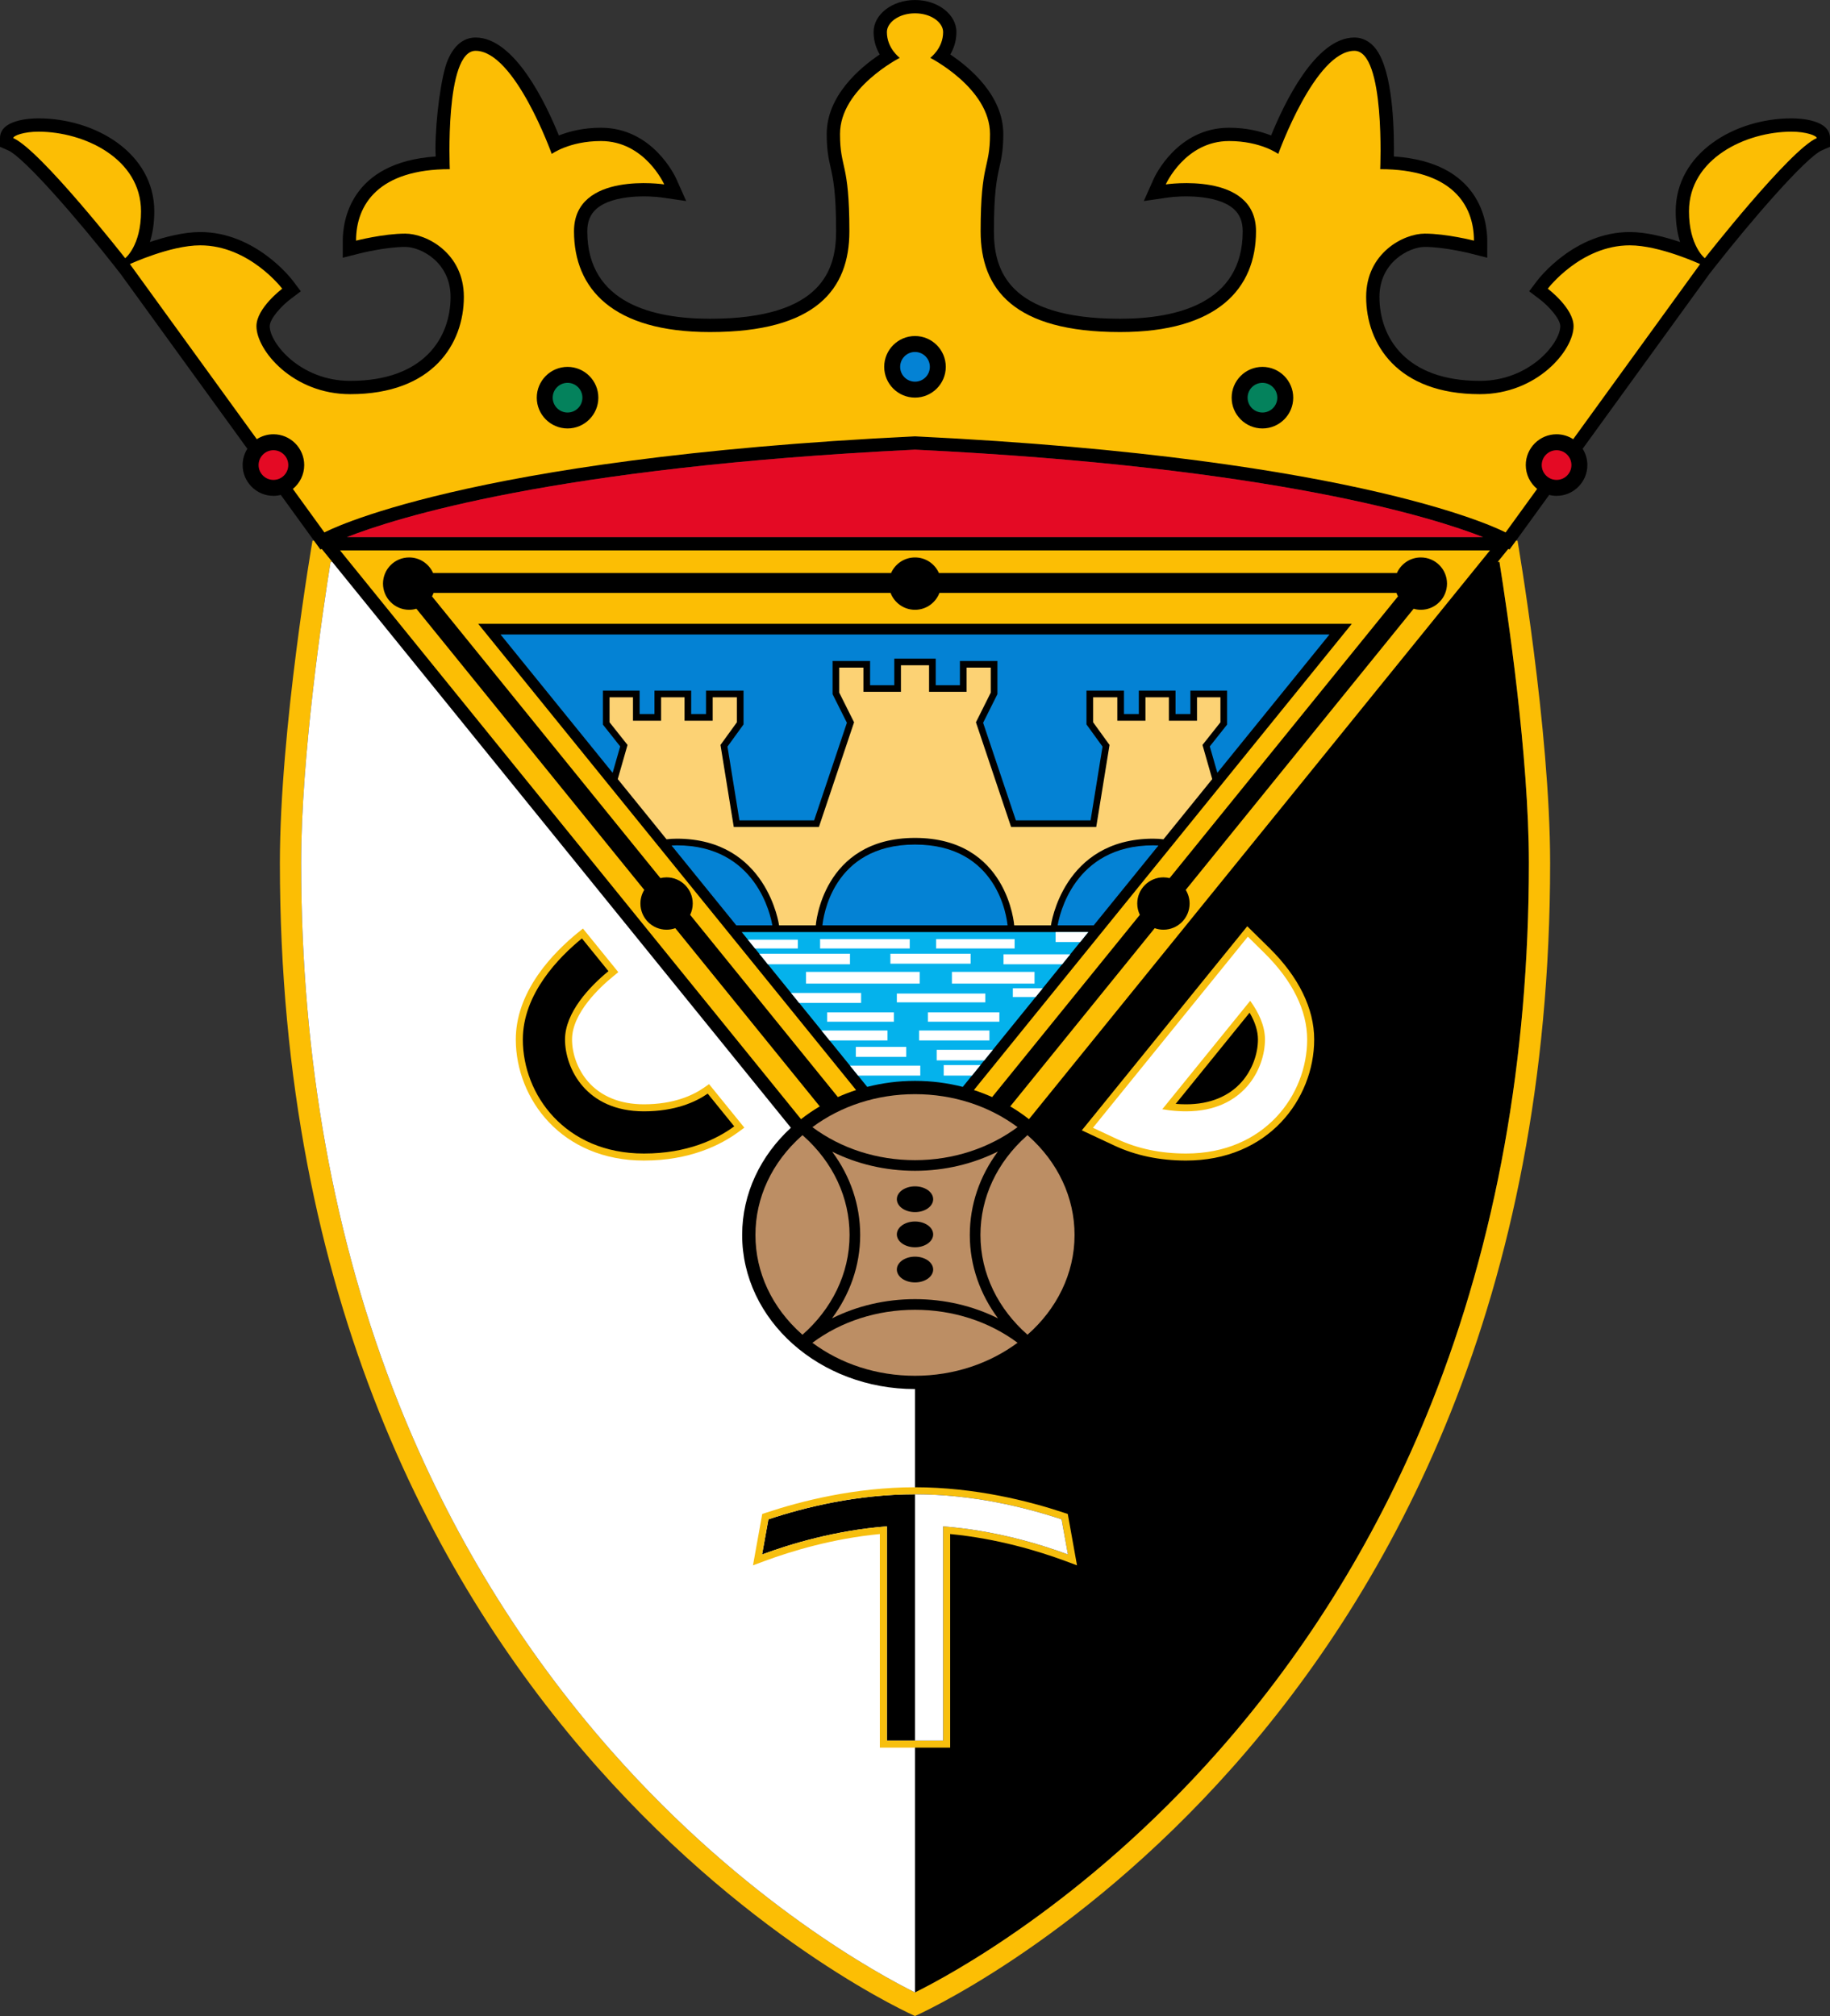 <?xml version="1.0" encoding="UTF-8"?>
<svg xmlns="http://www.w3.org/2000/svg" xmlns:xlink="http://www.w3.org/1999/xlink" width="390.42pt" height="430.09pt" viewBox="0 0 390.42 430.09" version="1.1">
<rect x="0" y="0" width="390.42" height="430.09" fill="#333333" stroke="none"/>
<defs>
<clipPath id="clip1">
  <path d="M 0 0 L 390.422 0 L 390.422 426 L 0 426 Z M 0 0 "/>
</clipPath>
<clipPath id="clip2">
  <path d="M 59 115 L 331 115 L 331 430.09 L 59 430.09 Z M 59 115 "/>
</clipPath>
</defs>
<g id="surface1">
<g clip-path="url(#clip1)" clip-rule="nonzero">
<path style=" stroke:none;fill-rule:nonzero;fill:rgb(0%,0%,0%);fill-opacity:1;" d="M 195.211 95.93 C 272.09 99.648 306.23 110.578 316.414 114.59 L 74.004 114.59 C 84.188 110.578 118.332 99.648 195.211 95.93 M 382.211 25.254 C 370.062 25.254 357.5 32.676 357.5 45.09 C 357.5 47.754 357.891 49.914 358.445 51.637 C 355.281 50.57 351.242 49.504 347.711 49.504 C 335.934 49.504 328.27 59.453 327.949 59.879 L 326.238 62.141 L 328.504 63.855 C 330.336 65.238 332.875 68.004 332.875 69.59 C 332.875 73.152 326.391 81.254 315.711 81.254 C 299.922 81.254 294.297 72 294.297 63.34 C 294.297 55.895 300.695 52.676 303.961 52.676 C 308.164 52.676 313.703 54.07 313.762 54.086 L 317.293 54.984 L 317.297 51.34 C 317.297 47.305 315.766 34.602 297.371 33.379 C 297.383 32.844 297.387 32.277 297.387 31.656 C 297.387 24.988 296.793 13.77 293.012 9.82 C 291.578 8.32 290.016 8.004 288.961 8.004 C 280.652 8.004 273.957 22.059 271.188 28.902 C 269.109 28.078 266.082 27.254 262.211 27.254 C 251.121 27.254 246.32 37.738 246.121 38.184 L 244.023 42.891 L 249.125 42.145 C 251.801 41.75 259.539 41.414 263.141 44.523 C 264.477 45.68 265.125 47.254 265.125 49.34 C 265.125 64.766 250.895 68.004 238.961 68.004 C 214.836 68.004 212.047 57.352 212.047 49.34 C 212.047 40.953 212.672 38.145 213.227 35.664 C 213.648 33.789 214.047 32.016 214.047 28.59 C 214.047 20.402 206.934 14.434 202.738 11.621 C 203.457 10.383 204.047 8.797 204.047 6.84 C 204.047 3.07 200.082 0.004 195.211 0.004 C 190.34 0.004 186.375 3.07 186.375 6.84 C 186.375 8.797 186.965 10.383 187.684 11.621 C 183.484 14.434 176.375 20.402 176.375 28.59 C 176.375 32.016 176.77 33.789 177.191 35.664 C 177.746 38.145 178.375 40.953 178.375 49.34 C 178.375 57.352 175.586 68.004 151.461 68.004 C 139.523 68.004 125.293 64.766 125.293 49.34 C 125.293 47.254 125.945 45.68 127.281 44.523 C 130.883 41.414 138.617 41.75 141.297 42.145 L 146.395 42.891 L 144.301 38.184 C 144.098 37.738 139.297 27.254 128.211 27.254 C 124.34 27.254 121.309 28.078 119.23 28.902 C 116.465 22.059 109.766 8.004 101.461 8.004 C 99.66 8.004 97.164 8.863 95.473 12.945 C 94.141 16.164 92.906 25.312 92.906 31.695 C 92.906 32.293 92.93 32.84 92.953 33.383 C 74.645 34.645 73.125 47.309 73.125 51.34 L 73.125 54.984 L 76.66 54.086 C 76.715 54.07 82.258 52.676 86.461 52.676 C 89.723 52.676 96.125 55.895 96.125 63.34 C 96.125 72 90.5 81.254 74.711 81.254 C 64.027 81.254 57.543 73.152 57.543 69.59 C 57.543 68.004 60.082 65.238 61.914 63.855 L 64.176 62.145 L 62.469 59.879 C 62.148 59.453 54.484 49.504 42.711 49.504 C 39.18 49.504 35.137 50.57 31.973 51.637 C 32.527 49.914 32.918 47.754 32.918 45.09 C 32.918 32.676 20.355 25.254 8.211 25.254 C 6.285 25.254 0 25.559 0 29.465 L 0 31.324 L 1.703 32.062 C 5.215 33.59 17.137 47.469 24.477 56.84 L 25.691 58.387 L 52.77 95.742 C 52.137 96.75 51.766 97.938 51.766 99.215 C 51.766 102.836 54.715 105.781 58.336 105.781 C 58.879 105.781 59.402 105.711 59.906 105.586 L 68.363 117.254 L 68.637 117.105 L 70.883 119.875 L 70.52 119.875 C 68.836 130.445 64.246 161.297 64.246 184.09 C 64.246 225.938 71.223 264.684 84.98 299.246 C 95.977 326.863 111.309 351.906 130.555 373.684 C 159.039 405.91 187.848 421.418 195.211 425.062 C 202.57 421.418 231.379 405.91 259.863 373.684 C 279.109 351.906 294.441 326.863 305.438 299.246 C 319.195 264.684 326.176 225.938 326.176 184.09 C 326.176 161.297 321.586 130.445 319.898 119.875 L 319.535 119.875 L 321.781 117.105 L 322.051 117.246 L 323.504 115.254 L 330.512 105.586 C 331.016 105.711 331.543 105.781 332.086 105.781 C 335.707 105.781 338.652 102.836 338.652 99.215 C 338.652 97.938 338.281 96.75 337.648 95.742 L 364.719 58.395 L 365.941 56.84 C 373.285 47.469 385.203 33.59 388.715 32.062 L 390.422 31.324 L 390.422 29.465 C 390.422 25.559 384.137 25.254 382.211 25.254 "/>
</g>
<path style=" stroke:none;fill-rule:nonzero;fill:rgb(89.452%,3.922%,14.11%);fill-opacity:1;" d="M 195.211 95.93 C 118.332 99.648 84.188 110.578 74.004 114.59 L 316.414 114.59 C 306.23 110.578 272.09 99.648 195.211 95.93 "/>
<g clip-path="url(#clip2)" clip-rule="nonzero">
<path style=" stroke:none;fill-rule:nonzero;fill:rgb(98.827%,74.414%,1.567%);fill-opacity:1;" d="M 323.441 115.34 L 322.051 117.246 L 321.781 117.105 L 319.539 119.875 L 319.898 119.875 C 321.586 130.445 326.176 161.297 326.176 184.09 C 326.176 225.938 319.195 264.684 305.438 299.246 C 294.441 326.863 279.109 351.906 259.863 373.684 C 231.379 405.91 202.57 421.418 195.211 425.062 C 187.848 421.418 159.039 405.91 130.555 373.684 C 111.309 351.906 95.977 326.863 84.98 299.246 C 71.223 264.684 64.246 225.938 64.246 184.09 C 64.246 161.297 68.836 130.445 70.52 119.875 L 70.883 119.875 L 68.637 117.105 L 68.363 117.254 L 66.977 115.34 L 66.668 115.34 C 66.668 115.34 59.711 155.59 59.711 184.09 C 59.711 370.59 195.211 430.09 195.211 430.09 C 195.211 430.09 330.711 370.59 330.711 184.09 C 330.711 155.59 323.754 115.34 323.754 115.34 "/>
</g>
<path style=" stroke:none;fill-rule:nonzero;fill:rgb(100%,100%,100%);fill-opacity:1;" d="M 195.211 318.789 L 195.211 296.34 C 174.844 296.34 158.336 281.621 158.336 263.465 C 158.336 254.574 162.301 246.512 168.734 240.594 L 70.883 119.875 L 70.52 119.875 C 68.836 130.445 64.246 161.297 64.246 184.09 C 64.246 225.938 71.223 264.684 84.98 299.246 C 95.977 326.863 111.309 351.906 130.555 373.684 C 159.039 405.91 187.848 421.418 195.211 425.062 L 195.211 371.34 L 189.211 371.34 L 189.211 325.633 C 178.242 326.473 168.578 329.402 162.586 331.625 L 163.938 324.129 C 171.656 321.562 182.848 318.789 195.211 318.789 "/>
<path style=" stroke:none;fill-rule:nonzero;fill:rgb(98.827%,74.414%,1.567%);fill-opacity:1;" d="M 26.711 55.09 C 26.711 55.09 30.086 52.465 30.086 45.09 C 30.086 33.84 17.961 28.09 8.211 28.09 C 5.125 28.09 2.836 28.922 2.836 29.465 C 8.586 31.965 26.711 55.09 26.711 55.09 "/>
<path style=" stroke:none;fill-rule:nonzero;fill:rgb(98.827%,74.414%,1.567%);fill-opacity:1;" d="M 269.336 91.406 C 265.715 91.406 262.766 88.461 262.766 84.84 C 262.766 81.219 265.715 78.27 269.336 78.27 C 272.957 78.27 275.902 81.219 275.902 84.84 C 275.902 88.461 272.957 91.406 269.336 91.406 M 195.211 84.824 C 191.59 84.824 188.641 81.879 188.641 78.258 C 188.641 74.637 191.59 71.688 195.211 71.688 C 198.832 71.688 201.777 74.637 201.777 78.258 C 201.777 81.879 198.832 84.824 195.211 84.824 M 121.086 91.406 C 117.465 91.406 114.516 88.461 114.516 84.84 C 114.516 81.219 117.465 78.27 121.086 78.27 C 124.707 78.27 127.652 81.219 127.652 84.84 C 127.652 88.461 124.707 91.406 121.086 91.406 M 325.516 99.215 C 325.516 95.594 328.465 92.645 332.086 92.645 C 333.391 92.645 334.605 93.035 335.633 93.695 L 362.711 56.34 C 362.711 56.34 354.086 52.34 347.711 52.34 C 337.211 52.34 330.211 61.59 330.211 61.59 C 330.211 61.59 335.711 65.715 335.711 69.59 C 335.711 74.715 327.961 84.09 315.711 84.09 C 298.086 84.09 291.461 73.34 291.461 63.34 C 291.461 53.965 299.461 49.84 303.961 49.84 C 308.586 49.84 314.461 51.34 314.461 51.34 C 314.461 43.59 309.586 36.09 294.461 36.09 C 294.461 36.09 295.586 10.84 288.961 10.84 C 280.586 10.84 272.711 32.84 272.711 32.84 C 272.711 32.84 268.961 30.09 262.211 30.09 C 252.836 30.09 248.711 39.34 248.711 39.34 C 248.711 39.34 267.961 36.465 267.961 49.34 C 267.961 61.59 259.711 70.84 238.961 70.84 C 216.336 70.84 209.211 61.715 209.211 49.34 C 209.211 34.465 211.211 36.09 211.211 28.59 C 211.211 18.84 198.461 12.34 198.461 12.34 C 198.461 12.34 201.211 10.34 201.211 6.84 C 201.211 4.84 198.711 2.84 195.211 2.84 C 191.711 2.84 189.211 4.84 189.211 6.84 C 189.211 10.34 191.961 12.34 191.961 12.34 C 191.961 12.34 179.211 18.84 179.211 28.59 C 179.211 36.09 181.211 34.465 181.211 49.34 C 181.211 61.715 174.086 70.84 151.461 70.84 C 130.711 70.84 122.461 61.59 122.461 49.34 C 122.461 36.465 141.711 39.34 141.711 39.34 C 141.711 39.34 137.586 30.09 128.211 30.09 C 121.461 30.09 117.711 32.84 117.711 32.84 C 117.711 32.84 109.836 10.84 101.461 10.84 C 94.836 10.84 95.961 36.09 95.961 36.09 C 80.836 36.09 75.961 43.59 75.961 51.34 C 75.961 51.34 81.836 49.84 86.461 49.84 C 90.961 49.84 98.961 53.965 98.961 63.34 C 98.961 73.34 92.336 84.09 74.711 84.09 C 62.461 84.09 54.711 74.715 54.711 69.59 C 54.711 65.715 60.211 61.59 60.211 61.59 C 60.211 61.59 53.211 52.34 42.711 52.34 C 36.336 52.34 27.711 56.34 27.711 56.34 L 54.789 93.695 C 55.812 93.035 57.027 92.645 58.336 92.645 C 61.957 92.645 64.902 95.594 64.902 99.215 C 64.902 101.266 63.957 103.098 62.48 104.305 L 69.211 113.59 C 69.211 113.59 98.543 97.758 195.211 93.09 C 291.875 97.758 321.211 113.59 321.211 113.59 L 327.941 104.305 C 326.465 103.098 325.516 101.266 325.516 99.215 "/>
<path style=" stroke:none;fill-rule:nonzero;fill:rgb(98.827%,74.414%,1.567%);fill-opacity:1;" d="M 363.711 55.09 C 363.711 55.09 360.336 52.465 360.336 45.09 C 360.336 33.84 372.461 28.09 382.211 28.09 C 385.293 28.09 387.586 28.922 387.586 29.465 C 381.836 31.965 363.711 55.09 363.711 55.09 "/>
<path style=" stroke:none;fill-rule:nonzero;fill:rgb(98.827%,74.414%,1.567%);fill-opacity:1;" d="M 297.914 126.492 L 200.422 126.492 C 199.621 128.594 197.594 130.09 195.211 130.09 C 192.828 130.09 190.801 128.594 189.996 126.492 L 92.508 126.492 C 92.41 126.746 92.297 126.992 92.168 127.227 C 100.926 138.031 120.797 162.547 140.891 187.336 C 141.312 187.234 141.754 187.172 142.211 187.172 C 145.293 187.172 147.793 189.672 147.793 192.758 C 147.793 193.621 147.59 194.438 147.238 195.172 C 158.742 209.363 169.934 223.172 178.754 234.047 C 180.012 233.484 181.309 232.98 182.645 232.551 C 160.672 205.441 121.488 157.102 102.027 133.09 L 288.391 133.09 C 268.93 157.102 229.746 205.441 207.773 232.551 C 209.109 232.98 210.406 233.484 211.668 234.047 C 220.484 223.172 231.676 209.363 243.18 195.172 C 242.828 194.438 242.625 193.621 242.625 192.758 C 242.625 189.672 245.125 187.172 248.211 187.172 C 248.664 187.172 249.105 187.234 249.527 187.336 C 269.625 162.547 289.496 138.031 298.254 127.227 C 298.121 126.992 298.012 126.746 297.914 126.492 "/>
<path style=" stroke:none;fill-rule:nonzero;fill:rgb(98.827%,74.414%,1.567%);fill-opacity:1;" d="M 174.891 236.035 C 166.043 225.121 155.199 211.746 144.07 198.016 C 143.488 198.223 142.863 198.34 142.211 198.34 C 139.125 198.34 136.629 195.84 136.629 192.758 C 136.629 191.688 136.93 190.695 137.449 189.848 C 118.086 165.953 98.898 142.285 88.836 129.867 C 88.344 130.012 87.828 130.09 87.293 130.09 C 84.211 130.09 81.711 127.59 81.711 124.508 C 81.711 121.422 84.211 118.922 87.293 118.922 C 89.57 118.922 91.523 120.289 92.395 122.242 L 190.109 122.242 C 190.977 120.289 192.934 118.922 195.211 118.922 C 197.488 118.922 199.441 120.289 200.309 122.242 L 298.023 122.242 C 298.895 120.289 300.848 118.922 303.129 118.922 C 306.211 118.922 308.711 121.422 308.711 124.508 C 308.711 127.59 306.211 130.09 303.129 130.09 C 302.59 130.09 302.074 130.012 301.586 129.867 C 291.52 142.285 272.336 165.953 252.969 189.848 C 253.488 190.695 253.793 191.688 253.793 192.758 C 253.793 195.84 251.293 198.34 248.211 198.34 C 247.555 198.34 246.93 198.223 246.348 198.016 C 235.219 211.746 224.379 225.117 215.531 236.035 C 216.934 236.863 218.266 237.773 219.523 238.762 L 317.875 117.422 L 72.543 117.422 L 170.895 238.762 C 172.152 237.773 173.488 236.863 174.891 236.035 "/>
<path style=" stroke:none;fill-rule:nonzero;fill:rgb(1.567%,50.977%,83.202%);fill-opacity:1;" d="M 198.379 78.258 C 198.379 80.008 196.961 81.426 195.211 81.426 C 193.461 81.426 192.043 80.008 192.043 78.258 C 192.043 76.508 193.461 75.09 195.211 75.09 C 196.961 75.09 198.379 76.508 198.379 78.258 "/>
<path style=" stroke:none;fill-rule:nonzero;fill:rgb(1.567%,50.977%,36.084%);fill-opacity:1;" d="M 124.254 84.84 C 124.254 86.59 122.836 88.008 121.086 88.008 C 119.336 88.008 117.918 86.59 117.918 84.84 C 117.918 83.09 119.336 81.672 121.086 81.672 C 122.836 81.672 124.254 83.09 124.254 84.84 "/>
<path style=" stroke:none;fill-rule:nonzero;fill:rgb(89.452%,3.922%,14.11%);fill-opacity:1;" d="M 61.504 99.215 C 61.504 100.965 60.086 102.383 58.336 102.383 C 56.586 102.383 55.168 100.965 55.168 99.215 C 55.168 97.465 56.586 96.047 58.336 96.047 C 60.086 96.047 61.504 97.465 61.504 99.215 "/>
<path style=" stroke:none;fill-rule:nonzero;fill:rgb(1.567%,50.977%,36.084%);fill-opacity:1;" d="M 266.168 84.84 C 266.168 86.59 267.586 88.008 269.336 88.008 C 271.086 88.008 272.504 86.59 272.504 84.84 C 272.504 83.09 271.086 81.672 269.336 81.672 C 267.586 81.672 266.168 83.09 266.168 84.84 "/>
<path style=" stroke:none;fill-rule:nonzero;fill:rgb(89.452%,3.922%,14.11%);fill-opacity:1;" d="M 328.918 99.215 C 328.918 100.965 330.336 102.383 332.086 102.383 C 333.836 102.383 335.254 100.965 335.254 99.215 C 335.254 97.465 333.836 96.047 332.086 96.047 C 330.336 96.047 328.918 97.465 328.918 99.215 "/>
<path style=" stroke:none;fill-rule:nonzero;fill:rgb(1.567%,50.977%,83.202%);fill-opacity:1;" d="M 132.312 159.234 C 131.609 158.348 128.625 154.582 128.625 154.582 L 128.625 147.34 L 136.461 147.34 L 136.461 152.34 L 139.625 152.34 L 139.625 147.34 L 147.461 147.34 L 147.461 152.34 L 150.625 152.34 L 150.625 147.34 L 158.629 147.34 L 158.629 154.551 C 158.629 154.551 155.762 158.504 155.203 159.277 C 155.367 160.285 157.426 173.012 157.75 175.008 L 173.691 175.008 C 174.27 173.281 180.34 155.211 180.68 154.195 L 177.625 148.09 L 177.625 141.008 L 185.629 141.008 L 185.629 146.172 L 190.793 146.172 L 190.793 140.508 L 199.629 140.508 L 199.629 146.172 L 204.793 146.172 L 204.793 141.008 L 212.793 141.008 L 212.793 148.09 C 212.793 148.09 210.184 153.312 209.742 154.195 C 210.082 155.211 216.148 173.281 216.73 175.008 L 232.672 175.008 C 232.992 173.012 235.055 160.285 235.219 159.277 C 234.656 158.504 231.793 154.551 231.793 154.551 L 231.793 147.34 L 239.793 147.34 L 239.793 152.34 L 242.961 152.34 L 242.961 147.34 L 250.793 147.34 L 250.793 152.34 L 253.961 152.34 L 253.961 147.34 L 261.793 147.34 L 261.793 154.582 C 261.793 154.582 258.809 158.348 258.105 159.234 C 258.234 159.684 258.902 162.023 259.715 164.867 C 272.105 149.578 281.836 137.578 283.637 135.355 L 106.785 135.355 C 108.586 137.578 118.312 149.578 130.703 164.867 C 131.516 162.023 132.184 159.684 132.312 159.234 "/>
<path style=" stroke:none;fill-rule:nonzero;fill:rgb(1.567%,50.977%,83.202%);fill-opacity:1;" d="M 164.773 197.422 C 164.457 195.477 161.422 180.34 144.379 180.34 C 144.008 180.34 143.641 180.355 143.277 180.383 C 147.84 186.008 152.512 191.77 157.094 197.422 "/>
<path style=" stroke:none;fill-rule:nonzero;fill:rgb(1.567%,50.977%,83.202%);fill-opacity:1;" d="M 233.324 197.422 C 237.906 191.77 242.578 186.008 247.141 180.383 C 246.777 180.355 246.41 180.34 246.043 180.34 C 228.996 180.34 225.965 195.477 225.645 197.422 "/>
<path style=" stroke:none;fill-rule:nonzero;fill:rgb(1.567%,50.977%,83.202%);fill-opacity:1;" d="M 214.953 197.422 C 214.809 195.867 212.926 180.176 195.211 180.176 C 177.496 180.176 175.609 195.867 175.465 197.422 "/>
<path style=" stroke:none;fill-rule:nonzero;fill:rgb(98.827%,82.422%,45.483%);fill-opacity:1;" d="M 256.543 158.922 L 260.375 154.09 L 260.375 148.758 L 255.375 148.758 L 255.375 153.758 L 249.375 153.758 L 249.375 148.758 L 244.375 148.758 L 244.375 153.758 L 238.375 153.758 L 238.375 148.758 L 233.211 148.758 L 233.211 154.09 L 236.711 158.922 L 233.875 176.422 L 215.711 176.422 L 208.211 154.09 L 211.375 147.758 L 211.375 142.422 L 206.211 142.422 L 206.211 147.59 L 198.211 147.59 L 198.211 141.922 L 192.211 141.922 L 192.211 147.59 L 184.211 147.59 L 184.211 142.422 L 179.043 142.422 L 179.043 147.758 L 182.211 154.09 L 174.711 176.422 L 156.543 176.422 L 153.711 158.922 L 157.211 154.09 L 157.211 148.758 L 152.043 148.758 L 152.043 153.758 L 146.043 153.758 L 146.043 148.758 L 141.043 148.758 L 141.043 153.758 L 135.043 153.758 L 135.043 148.758 L 130.043 148.758 L 130.043 154.09 L 133.879 158.922 L 131.793 166.211 C 135.121 170.316 138.621 174.633 142.203 179.055 C 142.906 178.973 143.637 178.922 144.379 178.922 C 163.711 178.922 166.211 197.422 166.211 197.422 L 174.043 197.422 C 174.043 197.422 175.379 178.758 195.211 178.758 C 215.043 178.758 216.375 197.422 216.375 197.422 L 224.211 197.422 C 224.211 197.422 226.711 178.922 246.043 178.922 C 246.781 178.922 247.516 178.973 248.219 179.055 C 251.801 174.633 255.301 170.316 258.625 166.211 "/>
<path style=" stroke:none;fill-rule:nonzero;fill:rgb(1.567%,69.727%,92.577%);fill-opacity:1;" d="M 195.211 230.59 C 198.746 230.59 202.164 231.043 205.402 231.871 C 212.309 223.352 221.973 211.43 232.176 198.84 L 158.242 198.84 C 168.445 211.43 178.113 223.352 185.016 231.871 C 188.254 231.043 191.672 230.59 195.211 230.59 "/>
<path style=" stroke:none;fill-rule:nonzero;fill:rgb(73.631%,55.664%,39.209%);fill-opacity:1;" d="M 195.211 258.59 C 193.07 258.59 191.336 257.359 191.336 255.84 C 191.336 254.32 193.07 253.09 195.211 253.09 C 197.348 253.09 199.086 254.32 199.086 255.84 C 199.086 257.359 197.348 258.59 195.211 258.59 M 195.211 266.09 C 193.07 266.09 191.336 264.859 191.336 263.34 C 191.336 261.82 193.07 260.59 195.211 260.59 C 197.348 260.59 199.086 261.82 199.086 263.34 C 199.086 264.859 197.348 266.09 195.211 266.09 M 195.211 273.59 C 193.07 273.59 191.336 272.359 191.336 270.84 C 191.336 269.32 193.07 268.09 195.211 268.09 C 197.348 268.09 199.086 269.32 199.086 270.84 C 199.086 272.359 197.348 273.59 195.211 273.59 M 206.902 263.465 C 206.902 257.039 209 250.898 212.902 245.66 C 207.664 248.273 201.633 249.773 195.211 249.773 C 188.922 249.773 182.883 248.352 177.539 245.695 C 181.426 250.926 183.516 257.055 183.516 263.465 C 183.516 270.035 181.297 276.152 177.492 281.258 C 182.848 278.586 188.902 277.156 195.211 277.156 C 201.516 277.156 207.57 278.586 212.926 281.258 C 209.125 276.152 206.902 270.035 206.902 263.465 "/>
<path style=" stroke:none;fill-rule:nonzero;fill:rgb(73.631%,55.664%,39.209%);fill-opacity:1;" d="M 173.324 240.465 C 179.445 245.02 187.105 247.504 195.211 247.504 C 203.531 247.504 211.164 244.852 217.086 240.457 C 210.965 235.906 203.309 233.426 195.211 233.426 C 187.105 233.426 179.445 235.91 173.324 240.465 "/>
<path style=" stroke:none;fill-rule:nonzero;fill:rgb(73.631%,55.664%,39.209%);fill-opacity:1;" d="M 173.324 286.465 C 179.445 291.02 187.105 293.504 195.211 293.504 C 203.531 293.504 211.164 290.852 217.086 286.457 C 210.965 281.906 203.309 279.426 195.211 279.426 C 187.105 279.426 179.445 281.91 173.324 286.465 "/>
<path style=" stroke:none;fill-rule:nonzero;fill:rgb(73.631%,55.664%,39.209%);fill-opacity:1;" d="M 161.168 263.465 C 161.168 271.426 164.668 278.93 171.02 284.594 C 171.082 284.648 171.145 284.695 171.203 284.75 C 177.406 279.305 181.25 271.773 181.25 263.465 C 181.25 255.504 177.75 248 171.398 242.336 C 171.336 242.281 171.27 242.23 171.211 242.176 C 171.148 242.23 171.082 242.281 171.02 242.336 C 164.668 248 161.168 255.504 161.168 263.465 "/>
<path style=" stroke:none;fill-rule:nonzero;fill:rgb(73.631%,55.664%,39.209%);fill-opacity:1;" d="M 209.172 263.465 C 209.172 271.773 213.012 279.305 219.211 284.746 C 225.406 279.305 229.25 271.773 229.25 263.465 C 229.25 255.504 225.75 248 219.398 242.336 C 219.336 242.281 219.27 242.23 219.211 242.176 C 219.148 242.23 219.082 242.281 219.02 242.336 C 212.668 248 209.172 255.504 209.172 263.465 "/>
<path style=" stroke:none;fill-rule:nonzero;fill:rgb(0%,0%,0%);fill-opacity:1;" d="M 123.676 199.617 C 118.863 203.539 110.793 211.633 110.793 221.758 C 110.793 233.914 120.109 246.84 137.379 246.84 C 146.965 246.84 153.391 243.609 157.09 240.898 L 157.727 240.43 L 151.133 232.301 L 150.562 232.695 C 148.16 234.359 143.926 236.34 137.379 236.34 C 125.574 236.34 121.293 227.617 121.293 221.758 C 121.293 215.738 127.578 209.965 130.281 207.762 L 130.863 207.289 L 124.258 199.145 "/>
<path style=" stroke:none;fill-rule:nonzero;fill:rgb(96.875%,74.805%,5.489%);fill-opacity:1;" d="M 111.543 221.758 C 111.543 212.035 119.223 204.219 124.148 200.199 C 126.039 202.531 127.926 204.863 129.809 207.184 C 125.805 210.445 120.543 216.027 120.543 221.758 C 120.543 227.922 125.027 237.09 137.375 237.09 C 144.039 237.09 148.406 235.102 150.988 233.312 C 152.918 235.695 154.805 238.023 156.645 240.293 C 152.828 243.09 146.59 246.09 137.375 246.09 C 120.598 246.09 111.543 233.555 111.543 221.758 M 124.367 198.09 L 123.203 199.039 C 120.848 200.961 117.469 204.07 114.766 207.984 C 111.633 212.523 110.043 217.156 110.043 221.758 C 110.043 228.23 112.605 234.652 117.078 239.379 C 119.496 241.934 122.387 243.934 125.676 245.328 C 129.219 246.828 133.152 247.59 137.375 247.59 C 147.164 247.59 153.742 244.277 157.531 241.504 L 158.805 240.57 L 157.812 239.348 C 156.363 237.562 154.891 235.742 153.387 233.891 L 152.152 232.367 L 151.277 231.289 L 150.133 232.078 C 147.82 233.68 143.73 235.59 137.375 235.59 C 132.336 235.59 128.215 233.914 125.461 230.75 C 123.32 228.289 122.043 224.93 122.043 221.758 C 122.043 216.062 128.137 210.48 130.758 208.344 L 131.914 207.398 L 130.973 206.238 C 129.094 203.918 127.203 201.59 125.316 199.258 "/>
<path style=" stroke:none;fill-rule:nonzero;fill:rgb(100%,100%,100%);fill-opacity:1;" d="M 266.652 214.781 C 268.266 217.23 269.125 219.578 269.125 221.758 C 269.125 227.617 264.844 236.34 253.043 236.34 C 251.844 236.34 250.645 236.176 249.438 236.02 C 250.941 234.16 265.57 216.117 266.652 214.781 M 231.988 240.867 L 238.066 243.715 C 242.496 245.789 247.535 246.84 253.043 246.84 C 270.309 246.84 279.625 233.914 279.625 221.758 C 279.625 215.363 276.395 208.801 270.281 202.777 L 266.16 198.715 "/>
<path style=" stroke:none;fill-rule:nonzero;fill:rgb(96.875%,74.805%,5.489%);fill-opacity:1;" d="M 250.824 235.5 L 252.602 233.309 C 257.152 227.691 262.988 220.492 266.594 216.043 C 267.777 218.059 268.375 219.973 268.375 221.758 C 268.375 224.93 267.098 228.289 264.957 230.75 C 262.203 233.914 258.082 235.59 253.043 235.59 C 252.301 235.59 251.562 235.559 250.824 235.5 M 266.723 213.508 C 262.531 218.672 252.98 230.457 247.969 236.641 C 248.457 236.727 248.949 236.801 249.449 236.863 C 249.531 236.875 249.613 236.883 249.695 236.891 C 250.773 237.02 251.887 237.09 253.043 237.09 C 265.395 237.09 269.875 227.922 269.875 221.758 C 269.875 218.793 268.484 215.938 266.723 213.508 M 233.176 240.598 L 266.223 199.828 L 269.754 203.312 C 275.723 209.191 278.875 215.57 278.875 221.758 C 278.875 233.555 269.82 246.09 253.043 246.09 C 247.645 246.09 242.715 245.062 238.387 243.035 Z M 266.098 197.602 L 265.059 198.883 L 232.012 239.652 L 230.801 241.141 L 232.539 241.957 L 237.75 244.395 C 242.277 246.516 247.422 247.59 253.043 247.59 C 257.266 247.59 261.199 246.828 264.742 245.328 C 268.031 243.934 270.922 241.934 273.34 239.379 C 277.812 234.652 280.375 228.23 280.375 221.758 C 280.375 215.16 277.066 208.41 270.809 202.242 L 267.273 198.762 "/>
<path style=" stroke:none;fill-rule:nonzero;fill:rgb(96.875%,74.805%,5.489%);fill-opacity:1;" d="M 162.586 331.625 L 163.934 324.129 C 171.656 321.562 182.848 318.789 195.211 318.789 C 207.57 318.789 218.762 321.562 226.484 324.129 L 227.832 331.625 C 221.84 329.402 212.176 326.473 201.211 325.633 L 201.211 371.34 L 189.211 371.34 L 189.211 325.633 C 178.242 326.473 168.578 329.402 162.586 331.625 M 195.211 317.289 C 182.434 317.289 170.895 320.234 163.461 322.707 L 162.617 322.988 L 162.461 323.863 L 161.109 331.359 L 160.645 333.945 L 163.105 333.031 C 168.84 330.906 177.648 328.234 187.711 327.266 L 187.711 372.84 L 202.711 372.84 L 202.711 327.266 C 212.773 328.234 221.582 330.906 227.312 333.031 L 229.773 333.945 L 229.309 331.359 L 227.961 323.863 L 227.801 322.988 L 226.957 322.707 C 219.523 320.234 207.984 317.289 195.211 317.289 "/>
<path style=" stroke:none;fill-rule:nonzero;fill:rgb(100%,100%,100%);fill-opacity:1;" d="M 226.484 324.129 C 218.762 321.562 207.57 318.789 195.211 318.789 L 195.211 371.34 L 201.211 371.34 L 201.211 325.633 C 212.176 326.473 221.84 329.402 227.836 331.625 "/>
<path style=" stroke:none;fill-rule:nonzero;fill:rgb(100%,100%,100%);fill-opacity:1;" d="M 183.711 211.84 L 168.777 211.84 C 169.359 212.555 169.934 213.262 170.504 213.965 L 183.711 213.965 Z M 170.211 200.465 L 159.559 200.465 C 160.066 201.094 160.574 201.719 161.078 202.34 L 170.211 202.34 Z M 181.336 203.465 L 161.988 203.465 C 162.602 204.219 163.211 204.969 163.812 205.715 L 181.336 205.715 Z M 189.336 219.84 L 175.262 219.84 C 175.848 220.559 176.422 221.266 176.984 221.965 L 189.336 221.965 Z M 201.336 229.465 L 207.355 229.465 C 207.945 228.734 208.555 227.984 209.18 227.215 L 201.336 227.215 Z M 214.086 205.715 L 226.605 205.715 C 227.176 205.012 227.75 204.301 228.328 203.59 L 214.086 203.59 Z M 216.086 212.715 L 220.93 212.715 C 221.434 212.094 221.941 211.469 222.449 210.84 L 216.086 210.84 Z M 199.836 226.215 L 209.988 226.215 C 210.586 225.48 211.191 224.73 211.812 223.965 L 199.836 223.965 Z M 183.066 229.465 L 196.336 229.465 L 196.336 227.34 L 181.344 227.34 C 181.93 228.066 182.508 228.773 183.066 229.465 M 216.461 200.34 L 199.711 200.34 L 199.711 202.34 L 216.461 202.34 Z M 197.961 217.965 L 213.211 217.965 L 213.211 215.965 L 197.961 215.965 Z M 210.211 211.965 L 191.336 211.965 L 191.336 213.84 L 210.211 213.84 Z M 182.586 225.465 L 193.336 225.465 L 193.336 223.34 L 182.586 223.34 Z M 176.461 217.965 L 190.711 217.965 L 190.711 215.965 L 176.461 215.965 Z M 225.211 198.84 L 225.211 200.965 L 230.457 200.965 C 231.027 200.258 231.602 199.551 232.176 198.84 Z M 196.211 207.34 L 171.961 207.34 L 171.961 209.84 L 196.211 209.84 Z M 211.086 219.84 L 196.086 219.84 L 196.086 221.965 L 211.086 221.965 Z M 189.961 205.59 L 207.086 205.59 L 207.086 203.465 L 189.961 203.465 Z M 194.086 200.34 L 174.961 200.34 L 174.961 202.34 L 194.086 202.34 Z M 220.711 207.34 L 203.086 207.34 L 203.086 209.84 L 220.711 209.84 Z M 220.711 207.34 "/>
</g>
</svg>
